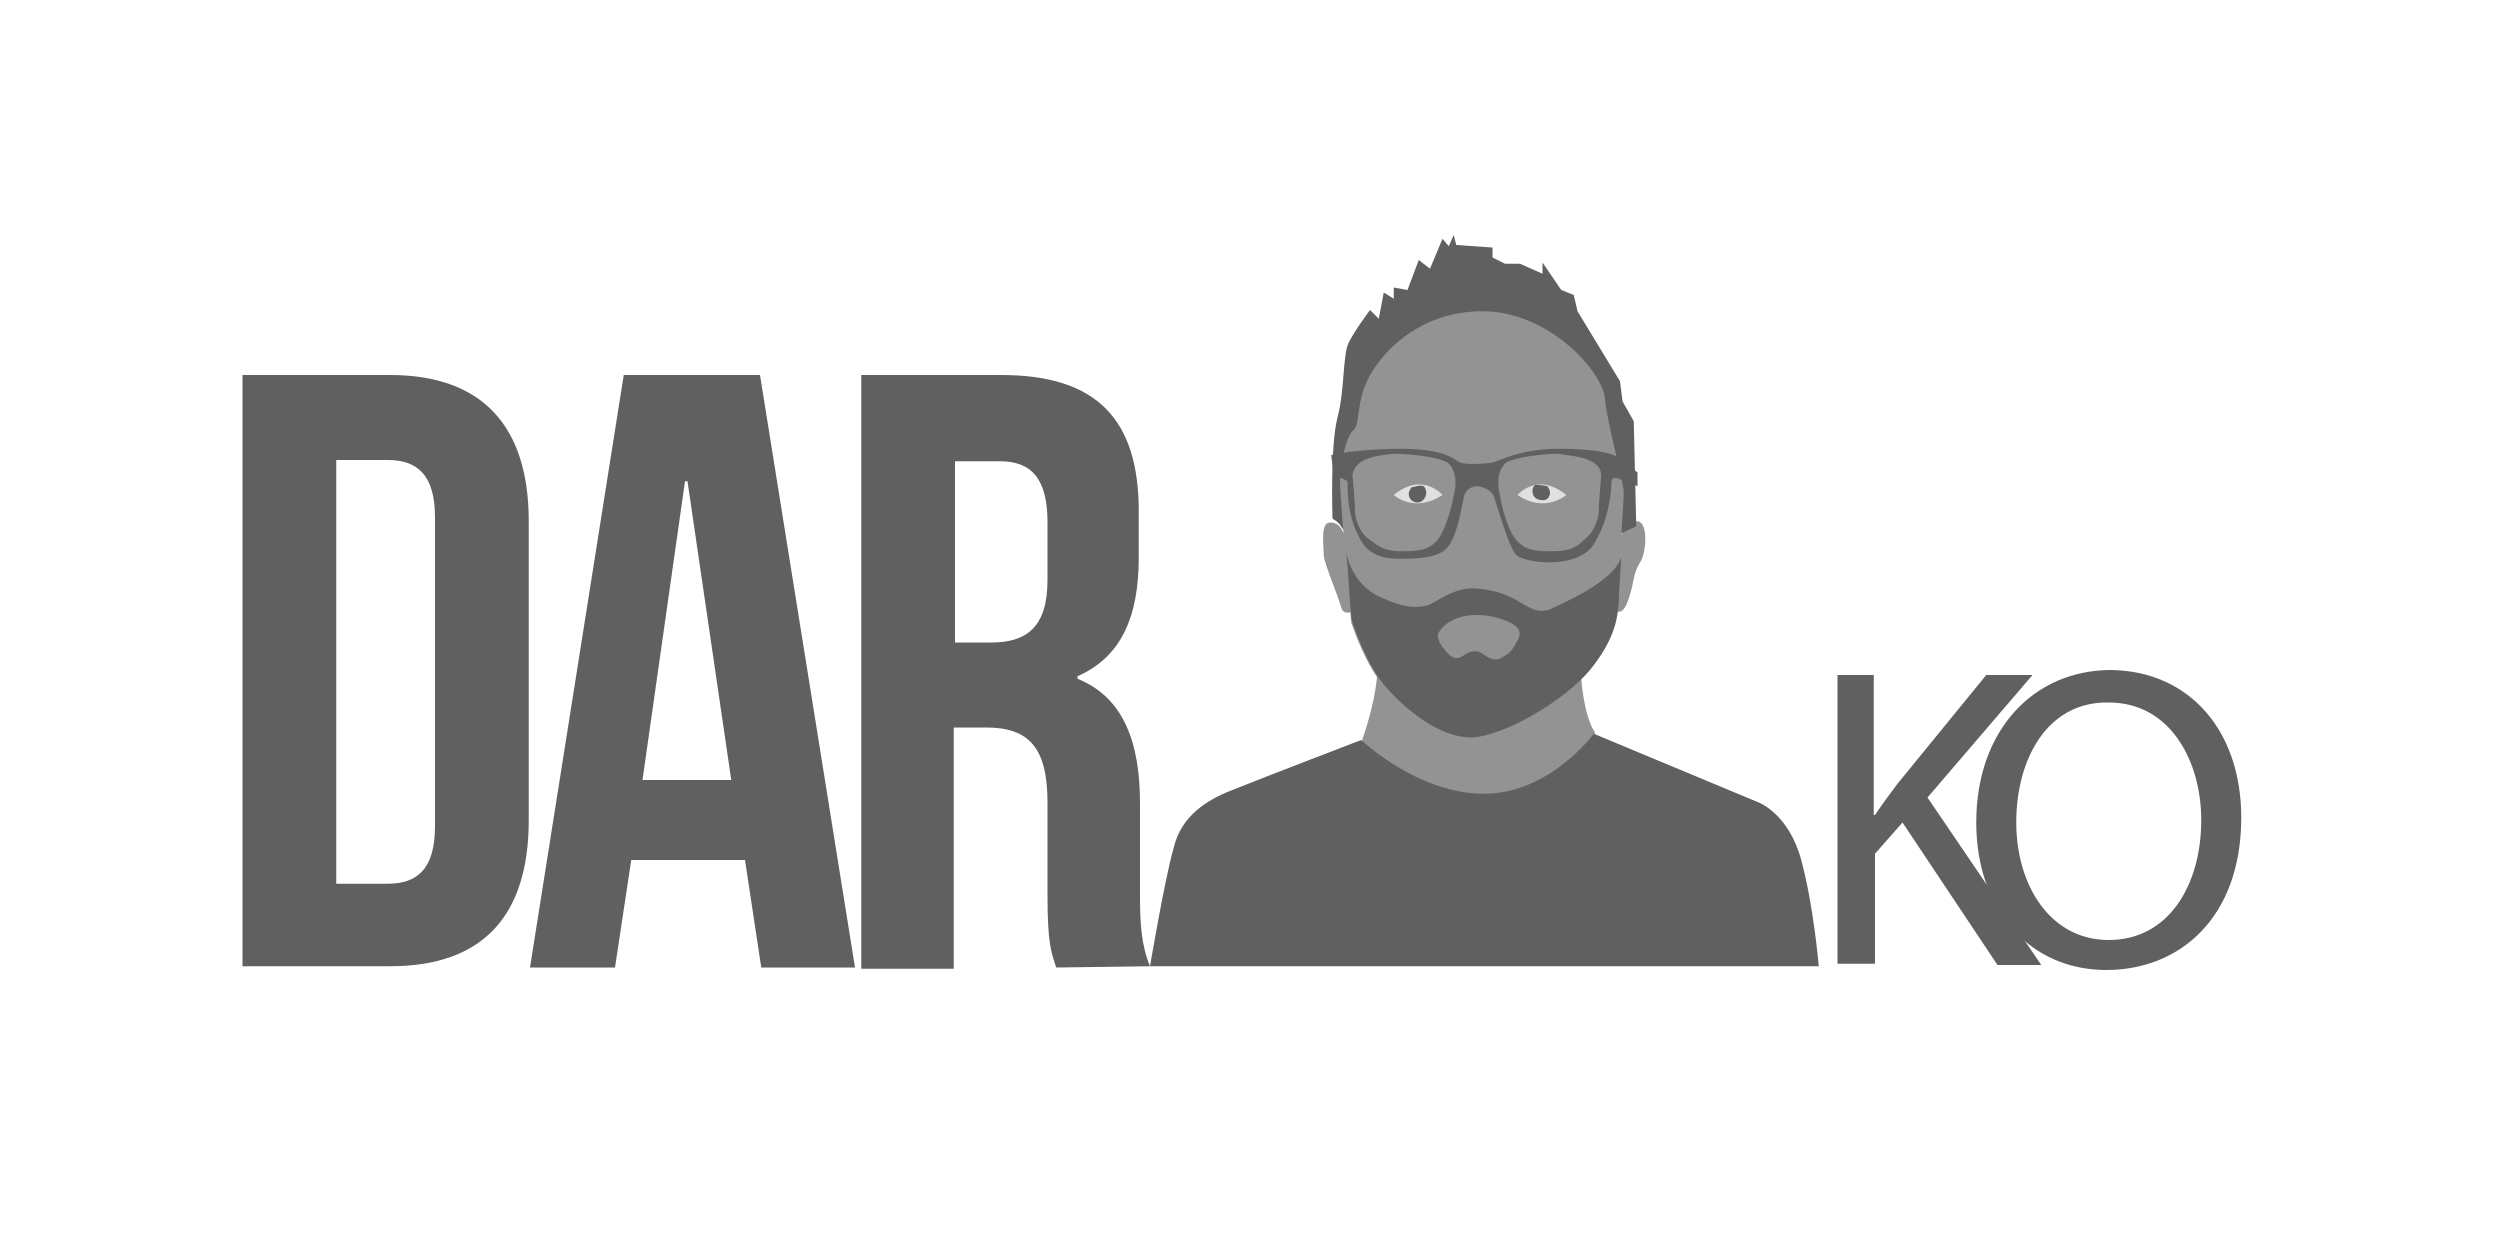 <svg xmlns="http://www.w3.org/2000/svg" xmlns:xlink="http://www.w3.org/1999/xlink" x="0px" y="0px"
	 viewBox="0 0 200 100" width="200px" height="100px" xml:space="preserve">
<style type="text/css">
	.st0{fill:#939393;}
	.st1{fill:#606060;}
	.st2{fill:#E0E0E0;}
	.st3{enable-background:new;}
</style>
<g>
	<path class="st0" d="M129.7,42.8c0,0,0.5-1.2,1.3-1.1c0.9,0.1,0.7,2.6,0.2,3.3c-0.5,0.8-0.5,1.5-0.7,2.2c-0.2,0.7-0.5,2-1.2,1.7
		c-0.7-0.3-0.5-4.9-0.5-4.9L129.7,42.8L129.7,42.8z"/>
	<path class="st0" d="M107.4,42.5c0,0-0.2-0.7-1-0.7c-0.8,0-0.5,1.9-0.5,2.6c0,0.6,1.2,3.4,1.4,4.2c0.2,0.8,1.2,0.2,1.2,0.2
		l-0.2-5.1C108.3,43.7,107.4,42.5,107.4,42.5z"/>
	<path class="st1" d="M107.4,42.3c0,0-0.2-0.5-0.8-0.8c0,0-0.2-5.8,0.4-8.1c0.6-2.3,0.4-5,0.9-6c0.5-1,1.7-2.6,1.7-2.6l0.7,0.7
		l0.4-2.1l0.8,0.5V23l1.1,0.2l0.9-2.4l0.9,0.7l1-2.4l0.5,0.6l0.4-0.9l0.2,0.8l2.9,0.2v0.8l1,0.5h1.2l1.8,0.8V21l1.5,2.2l1,0.4
		l0.3,1.3l3.4,5.6l0.2,1.6l0.9,1.6l0.2,8.4l-1.9,0.9l-16.3,2.6C112.8,45.7,107.4,42.3,107.4,42.3z"/>
	<path class="st0" d="M109,59.1c0,0,1.3-3.5,1.2-6.2l16.3,1.4c0,0,0.2,3,1.1,4.3l-0.9,5l-11.9,5.1l-6.2-5.9L109,59.1z"/>
	<path class="st1" d="M92,77.3c0,0,1.2-7.1,1.9-9.5c0.6-2.5,2.6-3.8,4.7-4.6c2.2-0.9,10.3-4,10.3-4s4.5,4.3,9.8,4.3
		c5.3,0,8.8-4.8,8.8-4.8l13.2,5.5c0,0,2.4,0.9,3.4,4.6c1,3.7,1.4,8.5,1.4,8.5L92,77.3L92,77.3z"/>
	<path class="st0" d="M107.2,38.7c0,0,0.2,3.6,0.4,5.1c0.2,1.5,0.4,5.3,0.5,6c0.2,0.6,1.2,3.5,2.7,5.2c1.5,1.7,4.2,4,6.8,4
		c2.6-0.1,7.4-2.9,9.5-5.4c2.1-2.5,2.2-4.3,2.3-5.4c0-1.1,0.5-7.9,0.5-8.8c0-0.9-1.3-5.3-1.5-7.5c-0.2-2.2-4.5-7-9.8-7
		c-5.3,0-8.3,3.6-9.2,5.5c-0.9,1.9-0.6,3.5-1.1,4C107.8,34.7,107.2,36.8,107.2,38.7z"/>
	<path class="st1" d="M106.5,36.4c0,0,2.1-0.5,5.6-0.5s4.3,0.9,4.7,1.1c0.5,0.2,2.1,0.1,2.6,0c0.5-0.1,2.2-1.1,5.3-1.1
		c3.1,0,4.1,0.4,4.4,0.5c0.3,0.1,1.9,1.4,1.9,1.4v1.1c0,0-1.2-0.5-1.5-0.6c-0.3-0.1-0.6-0.2-0.6,0.5c0,0.6-0.2,2.9-1.5,4.9
		c-1.5,1.9-5.5,1.3-6.1,0.7c-0.6-0.6-1.6-4.2-1.8-4.7c-0.2-0.6-1.2-0.8-1.2-0.8s-1-0.1-1.2,0.9c-0.2,0.9-0.5,3-1.3,4
		c-0.8,0.9-2.6,0.9-3.8,0.9s-2.6-0.2-3.3-1.8c-0.8-1.5-0.9-3-0.9-4.4c0,0-0.4-0.3-1.1-0.4L106.5,36.4L106.5,36.4z"/>
	<path class="st0" d="M108.2,38c0,0,0.2,2.1,0.2,3c0.1,1,0.6,1.8,1.2,2.2s1,0.9,2.5,0.9s2.2-0.1,2.9-0.9c0.6-0.7,1.2-2.8,1.3-3.6
		c0.2-0.7,0.3-1.9-0.5-2.6c-0.9-0.5-3.3-0.7-4.2-0.7C110.6,36.4,108.4,36.5,108.2,38z"/>
	<path class="st0" d="M128.1,38c0,0-0.2,2.1-0.2,3c-0.1,0.9-0.6,1.8-1.2,2.2c-0.5,0.5-1,0.9-2.5,0.9s-2.2-0.1-2.9-0.9
		s-1.2-2.8-1.3-3.6c-0.2-0.7-0.3-1.9,0.5-2.6c0.9-0.5,3.3-0.7,4.2-0.7C125.6,36.5,128,36.5,128.1,38z"/>
	<path class="st2" d="M121.4,39.6c0,0,1.6-1.9,3.9,0C125.3,39.6,123.6,41.1,121.4,39.6z"/>
	<path class="st2" d="M115.4,39.6c0,0-1.6-1.9-3.9,0C111.5,39.6,113.1,41.1,115.4,39.6z"/>
	<path class="st1" d="M129.7,44.6c-0.7,2-4.6,3.6-5.6,4.1c-1.1,0.5-1.9-0.2-2.8-0.7c-0.9-0.5-1.9-0.8-3-0.9
		c-1.4-0.2-2.6,0.5-3.8,1.2c-1.3,0.6-2.9,0-4-0.5c-2.4-1-2.8-3.6-2.8-3.6c0.2,1.7,0.3,5,0.5,5.6c0.2,0.6,1.2,3.5,2.7,5.2
		c1.5,1.7,4.2,4,6.8,4c2.6-0.1,7.4-2.9,9.5-5.4c2.1-2.6,2.2-4.3,2.3-5.4C129.5,47.6,129.6,46.2,129.7,44.6z"/>
	<path class="st0" d="M118.1,49.2c0.9,0,1.9,0.2,2.7,0.6c0.8,0.4,1,0.9,0.5,1.6c-0.2,0.4-0.5,0.9-1,1.1c-0.5,0.4-0.9,0.3-1.4,0
		c-0.3-0.2-0.5-0.4-0.9-0.4c-0.5,0-0.8,0.3-1.2,0.5c-0.5,0.2-0.9-0.2-1.2-0.6c-0.2-0.2-0.4-0.5-0.5-0.8c-0.2-0.4,0-0.6,0.2-0.9
		C116,49.5,117.1,49.2,118.1,49.2z"/>
	<g>
		<path class="st1" d="M19.4,30h11.8c7.4,0,11.1,4.1,11.1,11.7v23.9c0,7.6-3.6,11.7-11.1,11.7H19.4V30z M26.9,36.8v33.9H31
			c2.4,0,3.8-1.2,3.8-4.6V41.4c0-3.4-1.4-4.6-3.8-4.6C31,36.8,26.9,36.8,26.9,36.8z"/>
		<path class="st1" d="M68.4,77.4h-7.5l-1.3-8.6h-9.1l-1.3,8.6h-6.8L49.9,30h10.9C60.8,30,68.4,77.4,68.4,77.4z M51.4,62.4h7.1
			l-3.5-23.9h-0.2L51.4,62.4z"/>
		<path class="st1" d="M84.5,77.4c-0.4-1.2-0.7-1.9-0.7-5.8v-7.4c0-4.4-1.5-6-4.9-6h-2.6v19.3h-7.4V30h11.2c7.7,0,11,3.6,11,10.9
			v3.7c0,4.9-1.5,8-4.9,9.5v0.2c3.7,1.5,5,5.1,5,10v7.3c0,2.3,0.1,4,0.8,5.7L84.5,77.4L84.5,77.4z M76.4,36.8v14.6h2.9
			c2.8,0,4.5-1.2,4.5-5v-4.6c0-3.4-1.2-4.9-3.8-4.9H76.4z"/>
	</g>
	<g class="st3">
		<path class="st1" d="M146.9,54h3v11.2h0.1c0.6-0.9,1.2-1.7,1.8-2.5l7.1-8.7h3.7l-8.4,9.8l9.1,13.4h-3.5l-7.6-11.4l-2.2,2.5v8.8h-3
			V54z"/>
	</g>
	<g class="st3">
		<path class="st1" d="M179.3,65.4c0,8-4.9,12.2-10.8,12.2c-6.1,0-10.4-4.8-10.4-11.8c0-7.4,4.6-12.2,10.8-12.2
			C175.2,53.7,179.3,58.5,179.3,65.4z M161.3,65.8c0,5,2.7,9.4,7.4,9.4c4.8,0,7.4-4.4,7.4-9.6c0-4.6-2.4-9.4-7.4-9.4
			C163.8,56.1,161.3,60.7,161.3,65.8z"/>
	</g>
	<path class="st1" d="M114.1,39.4c0-0.2-0.1-0.4-0.2-0.5c-0.3-0.1-0.6,0-1,0.1c-0.1,0.2-0.2,0.3-0.2,0.5c0,0.4,0.3,0.7,0.7,0.7
		S114.1,39.8,114.1,39.4z"/>
	<path class="st1" d="M124,39.4c0-0.2-0.1-0.3-0.2-0.5c-0.4-0.1-0.7-0.1-1-0.1c-0.2,0.2-0.2,0.3-0.2,0.5c0,0.4,0.3,0.7,0.7,0.7
		C123.7,40.1,124,39.8,124,39.4L124,39.4z"/>
</g>
</svg>
